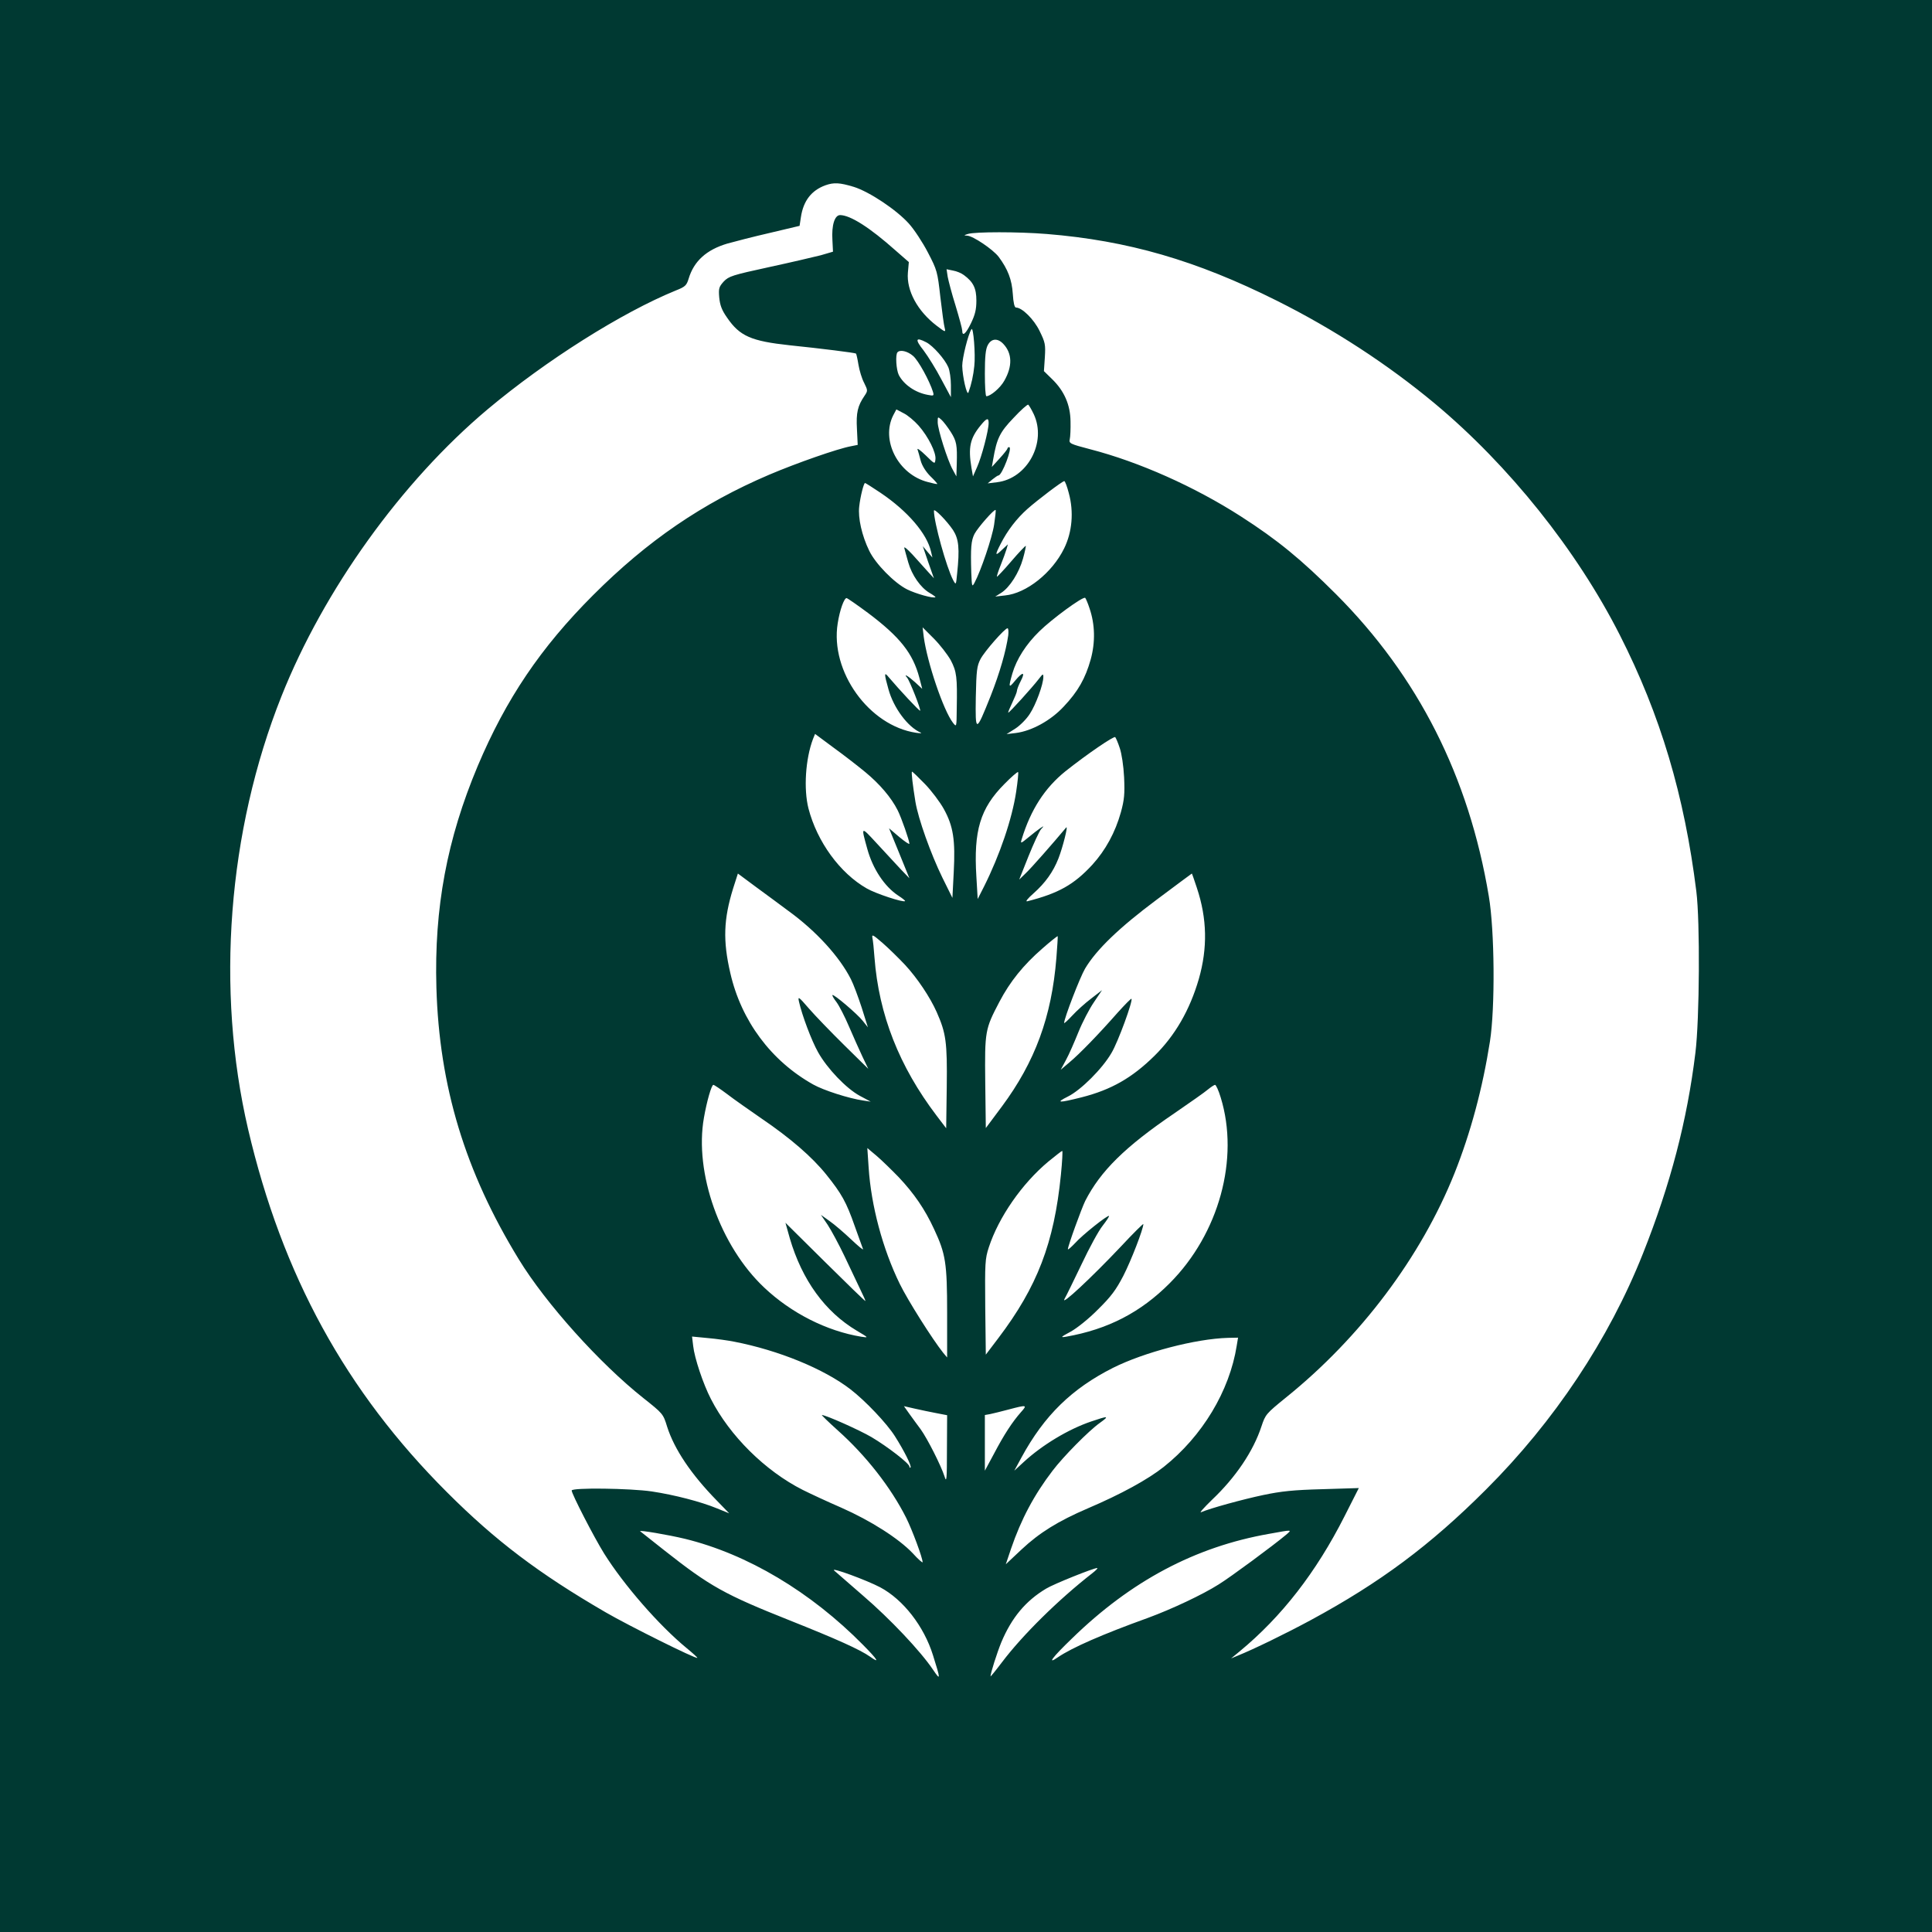 <?xml version="1.0" standalone="no"?>
<!DOCTYPE svg PUBLIC "-//W3C//DTD SVG 20010904//EN"
 "http://www.w3.org/TR/2001/REC-SVG-20010904/DTD/svg10.dtd">
<svg version="1.0" xmlns="http://www.w3.org/2000/svg"
 width="1024pt" height="1024pt" viewBox="0 0 1024 1024"
 preserveAspectRatio="xMidYMid meet">

<g transform="translate(0,1024) scale(0.1,-0.1)"
fill="#003932" stroke="none">
<path d="M0 5120 l0 -5120 5120 0 5120 0 0 5120 0 5120 -5120 0 -5120 0 0
-5120z m4524 4130 c84 -26 229 -123 294 -196 27 -30 72 -98 100 -152 49 -94
51 -102 66 -236 9 -77 19 -151 23 -164 6 -24 4 -24 -43 12 -101 77 -160 186
-152 281 l5 56 -71 62 c-136 121 -238 186 -293 187 -29 0 -46 -53 -41 -133 l3
-61 -65 -19 c-36 -9 -159 -38 -275 -63 -193 -42 -212 -48 -239 -76 -25 -28
-28 -36 -24 -84 4 -41 13 -67 42 -108 67 -98 128 -124 331 -146 166 -17 349
-40 352 -44 2 -2 8 -28 13 -59 5 -30 18 -74 30 -96 20 -41 20 -42 2 -69 -36
-53 -45 -89 -40 -176 l4 -84 -35 -7 c-71 -13 -288 -89 -434 -151 -356 -152
-645 -350 -933 -638 -279 -279 -462 -551 -612 -906 -163 -388 -231 -752 -219
-1174 15 -523 152 -976 437 -1441 143 -234 429 -552 660 -735 103 -82 105 -83
126 -152 38 -119 127 -252 263 -391 l66 -68 -64 26 c-87 36 -227 72 -346 90
-115 17 -425 21 -425 5 0 -18 119 -249 172 -334 104 -166 290 -380 437 -501
33 -27 59 -51 57 -52 -7 -7 -363 170 -487 242 -353 205 -583 379 -839 635
-538 537 -874 1152 -1055 1925 -172 739 -108 1579 177 2295 224 563 636 1137
1093 1521 309 259 710 512 996 629 51 20 58 27 69 63 28 93 94 153 205 186 39
11 140 37 227 57 l156 37 7 46 c13 87 56 142 130 169 45 16 76 14 149 -8z
m1022 -250 c432 -35 794 -140 1222 -354 302 -151 587 -337 837 -545 393 -328
752 -777 980 -1226 216 -425 343 -852 406 -1360 20 -159 17 -678 -5 -855 -44
-360 -132 -697 -278 -1064 -180 -454 -470 -890 -832 -1251 -297 -297 -563
-494 -927 -691 -135 -73 -306 -156 -388 -189 l-36 -15 45 37 c224 185 406 420
556 716 l76 150 -194 -6 c-153 -4 -218 -11 -313 -31 -109 -23 -280 -70 -329
-91 -11 -5 15 24 57 65 127 120 220 259 263 390 21 63 24 67 130 153 396 319
716 746 893 1188 86 216 149 451 188 699 28 179 25 588 -6 770 -106 635 -375
1165 -810 1601 -185 185 -311 288 -504 412 -246 158 -540 289 -799 356 -107
28 -113 31 -108 53 3 13 5 55 4 95 -1 87 -33 161 -98 224 l-43 42 5 74 c4 67
2 78 -28 139 -30 62 -93 124 -125 124 -8 0 -14 25 -17 73 -5 75 -26 130 -75
196 -30 39 -136 111 -167 112 -19 1 -18 2 4 9 37 12 268 12 416 0z m-437 -218
c50 -37 66 -70 66 -135 0 -48 -7 -75 -28 -119 -28 -58 -47 -74 -47 -40 0 9
-16 68 -35 131 -20 63 -38 133 -42 154 l-6 40 34 -7 c19 -3 45 -14 58 -24z
m55 -482 c-5 -49 -15 -96 -31 -140 -8 -21 -32 85 -33 141 0 41 31 167 49 194
10 16 22 -134 15 -195z m-255 126 c37 -19 99 -90 117 -132 8 -18 14 -62 14
-96 l0 -63 -51 95 c-27 52 -70 121 -94 153 -47 59 -42 72 14 43z m409 -9 c47
-50 49 -118 5 -195 -21 -38 -73 -82 -95 -82 -5 0 -8 54 -8 120 0 89 4 129 15
150 19 37 53 39 83 7z m-479 -63 c28 -23 88 -133 106 -191 6 -21 4 -22 -27
-16 -67 12 -127 54 -154 105 -14 28 -19 109 -7 121 14 15 53 6 82 -19z m640
-309 c70 -149 -33 -342 -195 -361 l-49 -6 25 21 c14 11 28 21 32 21 19 0 76
150 57 150 -5 0 -9 -3 -9 -7 -1 -5 -19 -28 -42 -53 l-41 -45 7 40 c19 111 35
144 108 220 38 41 74 73 78 70 4 -3 17 -25 29 -50z m-610 -61 c51 -58 94 -144
89 -179 -3 -26 -3 -26 -52 22 -27 26 -46 40 -43 31 3 -9 11 -36 17 -60 7 -26
27 -58 51 -82 22 -21 38 -40 37 -41 -2 -2 -24 3 -50 10 -158 40 -251 223 -183
355 l16 30 38 -20 c21 -10 57 -40 80 -66z m170 -33 c31 -49 35 -69 32 -171
l-2 -65 -19 35 c-28 50 -80 215 -80 252 0 30 0 31 20 13 11 -10 33 -39 49 -64z
m201 47 c0 -39 -37 -180 -61 -233 l-22 -50 -8 45 c-18 109 -8 157 50 227 31
38 41 40 41 11z m425 -372 c27 -99 18 -206 -25 -293 -63 -129 -200 -238 -313
-249 l-52 -6 32 20 c45 29 94 106 115 181 10 35 16 66 15 68 -2 1 -37 -35 -77
-82 -40 -47 -75 -83 -76 -82 -2 2 7 30 20 62 13 33 27 71 31 85 l7 25 -31 -29
c-37 -36 -39 -30 -7 32 36 71 85 134 141 184 54 48 186 148 196 148 4 0 15
-29 24 -64z m-998 2 c144 -97 247 -217 268 -313 l7 -30 -26 30 -25 30 29 -85
30 -85 -32 35 c-17 19 -54 60 -81 90 -28 30 -47 46 -44 35 3 -11 12 -45 21
-76 19 -67 65 -133 112 -161 19 -11 34 -22 32 -23 -8 -9 -104 18 -150 41 -68
34 -168 136 -201 205 -39 80 -60 174 -53 234 6 54 24 125 31 125 2 0 39 -23
82 -52z m384 -197 c31 -48 36 -98 22 -231 -6 -62 -6 -62 -21 -35 -36 69 -102
307 -102 368 0 16 67 -52 101 -102z m218 28 c-10 -68 -71 -247 -104 -308 -13
-24 -14 -21 -17 54 -4 132 -1 169 17 205 18 34 105 133 112 127 2 -3 -2 -38
-8 -78z m506 -444 c29 -85 31 -179 6 -270 -28 -100 -67 -170 -144 -251 -68
-73 -168 -128 -252 -139 l-50 -6 46 29 c25 16 60 51 77 78 32 48 72 157 72
196 0 18 -3 17 -22 -8 -35 -46 -161 -185 -164 -181 -2 1 8 25 21 52 13 28 25
56 25 63 0 7 9 31 20 52 26 50 11 51 -29 3 -35 -43 -37 -38 -15 38 22 75 72
154 143 223 66 65 232 187 243 177 3 -3 14 -28 23 -56z m-1174 -24 c169 -127
238 -214 272 -344 l15 -58 -39 36 c-38 34 -62 47 -41 23 14 -17 74 -169 69
-175 -4 -3 -111 112 -166 177 -25 31 -26 22 -2 -63 27 -99 103 -201 171 -230
8 -4 -3 -4 -24 -1 -250 37 -457 325 -416 580 11 71 34 134 47 134 4 0 56 -36
114 -79z m438 -250 c32 -61 35 -91 32 -256 -1 -100 -1 -100 -20 -76 -51 66
-137 321 -155 456 l-6 50 59 -59 c33 -33 73 -85 90 -115z m305 132 c-12 -84
-45 -199 -93 -321 -79 -198 -82 -198 -79 -7 3 143 6 165 25 202 23 43 129 163
143 163 5 0 6 -17 4 -37z m-757 -726 c75 -62 137 -134 171 -202 20 -40 62
-160 62 -177 0 -5 -24 11 -54 36 l-54 46 54 -132 54 -133 -48 50 c-26 28 -82
89 -125 135 -85 92 -84 93 -50 -30 29 -105 91 -199 164 -247 22 -14 38 -27 36
-29 -8 -9 -157 40 -203 67 -142 81 -263 247 -309 424 -26 103 -16 262 24 368
l11 27 97 -72 c54 -39 130 -98 170 -131z m1348 128 c10 -29 20 -94 23 -155 4
-88 1 -119 -17 -185 -30 -107 -81 -201 -152 -279 -97 -105 -179 -151 -344
-193 -12 -3 1 14 33 42 63 56 104 114 132 185 23 59 53 178 41 164 -72 -86
-187 -217 -214 -242 l-35 -34 49 123 c27 67 57 132 66 143 18 20 18 20 -4 6
-12 -8 -40 -30 -63 -49 -40 -33 -42 -33 -35 -10 48 158 123 273 232 361 116
92 257 188 264 181 4 -5 15 -30 24 -58z m-1033 -190 c35 -36 80 -96 100 -132
51 -92 62 -166 53 -336 l-7 -136 -53 107 c-62 127 -128 312 -143 402 -14 86
-23 160 -18 160 3 0 33 -29 68 -65z m484 -41 c-22 -146 -87 -336 -170 -502
l-34 -67 -7 119 c-15 243 20 361 148 490 37 38 70 66 73 64 3 -3 -2 -50 -10
-104z m-1206 -633 c146 -106 270 -242 330 -361 13 -25 38 -92 57 -150 l33
-105 -27 34 c-29 37 -154 143 -161 137 -2 -3 8 -20 22 -38 14 -19 44 -77 66
-129 22 -51 54 -123 71 -159 l31 -65 -127 125 c-70 69 -154 156 -187 194 -56
65 -60 67 -53 36 16 -71 66 -205 101 -267 48 -86 149 -192 221 -231 l58 -31
-40 6 c-76 11 -210 54 -265 85 -223 125 -381 337 -439 590 -40 172 -36 286 15
450 l25 78 97 -72 c53 -39 131 -96 172 -127z m2164 122 c54 -162 57 -318 10
-482 -48 -165 -126 -300 -236 -408 -118 -116 -228 -179 -385 -219 -123 -31
-141 -30 -73 4 69 34 183 148 231 231 35 58 115 278 106 287 -2 3 -35 -31 -73
-73 -102 -116 -203 -220 -256 -264 l-46 -39 28 52 c16 29 45 96 66 148 21 52
58 123 82 158 l43 64 -58 -45 c-32 -24 -77 -65 -100 -90 -24 -26 -43 -43 -43
-39 1 27 84 242 111 288 60 101 182 218 379 365 102 76 186 139 187 139 1 0
13 -35 27 -77z m-1548 -406 c66 -71 134 -173 169 -252 49 -111 56 -158 53
-395 l-3 -220 -51 67 c-198 261 -306 535 -329 838 -3 44 -8 91 -11 104 -4 21
3 17 55 -28 32 -28 85 -80 117 -114z m803 35 c-25 -311 -113 -550 -289 -787
l-85 -114 -3 242 c-3 273 -1 282 75 427 56 107 127 195 227 282 43 38 80 67
82 66 1 -2 -2 -54 -7 -116z m-1745 -721 c35 -27 118 -85 183 -130 153 -104
267 -203 342 -296 82 -102 107 -147 151 -273 21 -59 41 -114 44 -122 4 -9 -24
14 -62 50 -38 36 -89 80 -115 98 l-46 33 36 -53 c19 -29 60 -105 90 -168 30
-63 67 -142 83 -175 16 -32 28 -60 27 -61 -1 -2 -97 91 -213 206 l-211 209 23
-82 c65 -222 187 -390 355 -490 64 -38 64 -38 24 -32 -183 30 -371 125 -514
260 -234 220 -372 609 -320 901 15 86 40 174 50 174 4 0 37 -22 73 -49z m2616
-18 c100 -324 -9 -722 -270 -984 -154 -155 -328 -245 -550 -284 -31 -5 -29 -2
25 27 33 18 98 70 145 118 69 68 95 103 134 178 41 80 106 248 106 274 0 4
-54 -49 -120 -120 -154 -163 -320 -318 -298 -277 10 17 50 100 91 185 40 85
90 177 111 203 21 27 36 50 34 52 -6 7 -143 -102 -180 -144 -21 -22 -38 -37
-38 -32 0 17 72 215 92 256 81 158 210 286 472 464 83 57 163 113 179 127 16
13 33 24 37 24 5 0 19 -30 30 -67z m-1707 -422 c82 -87 139 -170 188 -276 61
-131 69 -178 69 -445 l0 -235 -21 25 c-56 70 -187 277 -230 365 -91 186 -152
416 -165 616 l-7 104 50 -42 c27 -23 79 -74 116 -112z m860 12 c-36 -361 -125
-593 -332 -866 l-66 -87 -3 252 c-2 234 -1 256 19 317 52 159 175 337 315 454
38 31 71 57 74 57 3 0 0 -57 -7 -127z m-1733 -884 c238 -46 478 -145 618 -253
79 -61 192 -180 235 -248 49 -77 90 -159 83 -166 -3 -3 -6 0 -6 5 0 16 -115
105 -201 156 -63 37 -242 117 -263 117 -3 0 35 -37 85 -82 149 -133 281 -302
362 -463 32 -64 87 -212 87 -235 0 -5 -24 16 -52 47 -75 79 -223 173 -379 242
-74 32 -166 75 -204 94 -200 101 -388 288 -487 482 -41 79 -87 217 -94 281
l-6 50 83 -8 c46 -4 109 -13 139 -19z m2665 -21 c-38 -241 -183 -481 -387
-643 -85 -67 -225 -144 -403 -220 -156 -67 -255 -128 -351 -218 l-83 -78 28
83 c53 155 122 285 220 413 56 74 191 211 250 253 53 38 46 39 -45 8 -121 -41
-259 -124 -358 -215 l-50 -46 38 70 c121 223 267 365 485 475 166 83 438 154
609 159 l54 1 -7 -42z m-1592 -358 l57 -11 -1 -182 c0 -162 -2 -178 -13 -142
-18 56 -90 199 -126 249 -17 22 -43 59 -60 82 l-29 41 57 -13 c31 -7 83 -18
115 -24z m449 6 c-47 -53 -91 -121 -143 -220 l-49 -91 0 147 0 148 28 5 c15 3
59 14 97 24 98 26 101 25 67 -13z m-1782 -672 c331 -81 667 -281 945 -563 78
-79 90 -100 37 -62 -54 38 -179 94 -425 192 -347 138 -424 181 -665 371 -70
55 -128 101 -129 102 -9 8 150 -19 237 -40z m3185 20 c-67 -56 -294 -224 -356
-262 -85 -54 -249 -131 -374 -177 -244 -88 -403 -158 -478 -209 -59 -41 -32
-3 75 100 312 304 652 485 1043 554 128 23 125 24 90 -6z m-2150 -277 c122
-65 232 -206 280 -360 41 -130 41 -137 1 -78 -67 100 -230 272 -371 393 -77
67 -146 127 -154 134 -21 20 174 -52 244 -89z m1125 75 c-182 -142 -370 -328
-479 -472 -34 -45 -61 -78 -61 -75 0 17 35 126 57 180 55 131 129 220 238 285
39 24 251 109 270 109 6 0 -6 -12 -25 -27z"/>
</g>
</svg>

